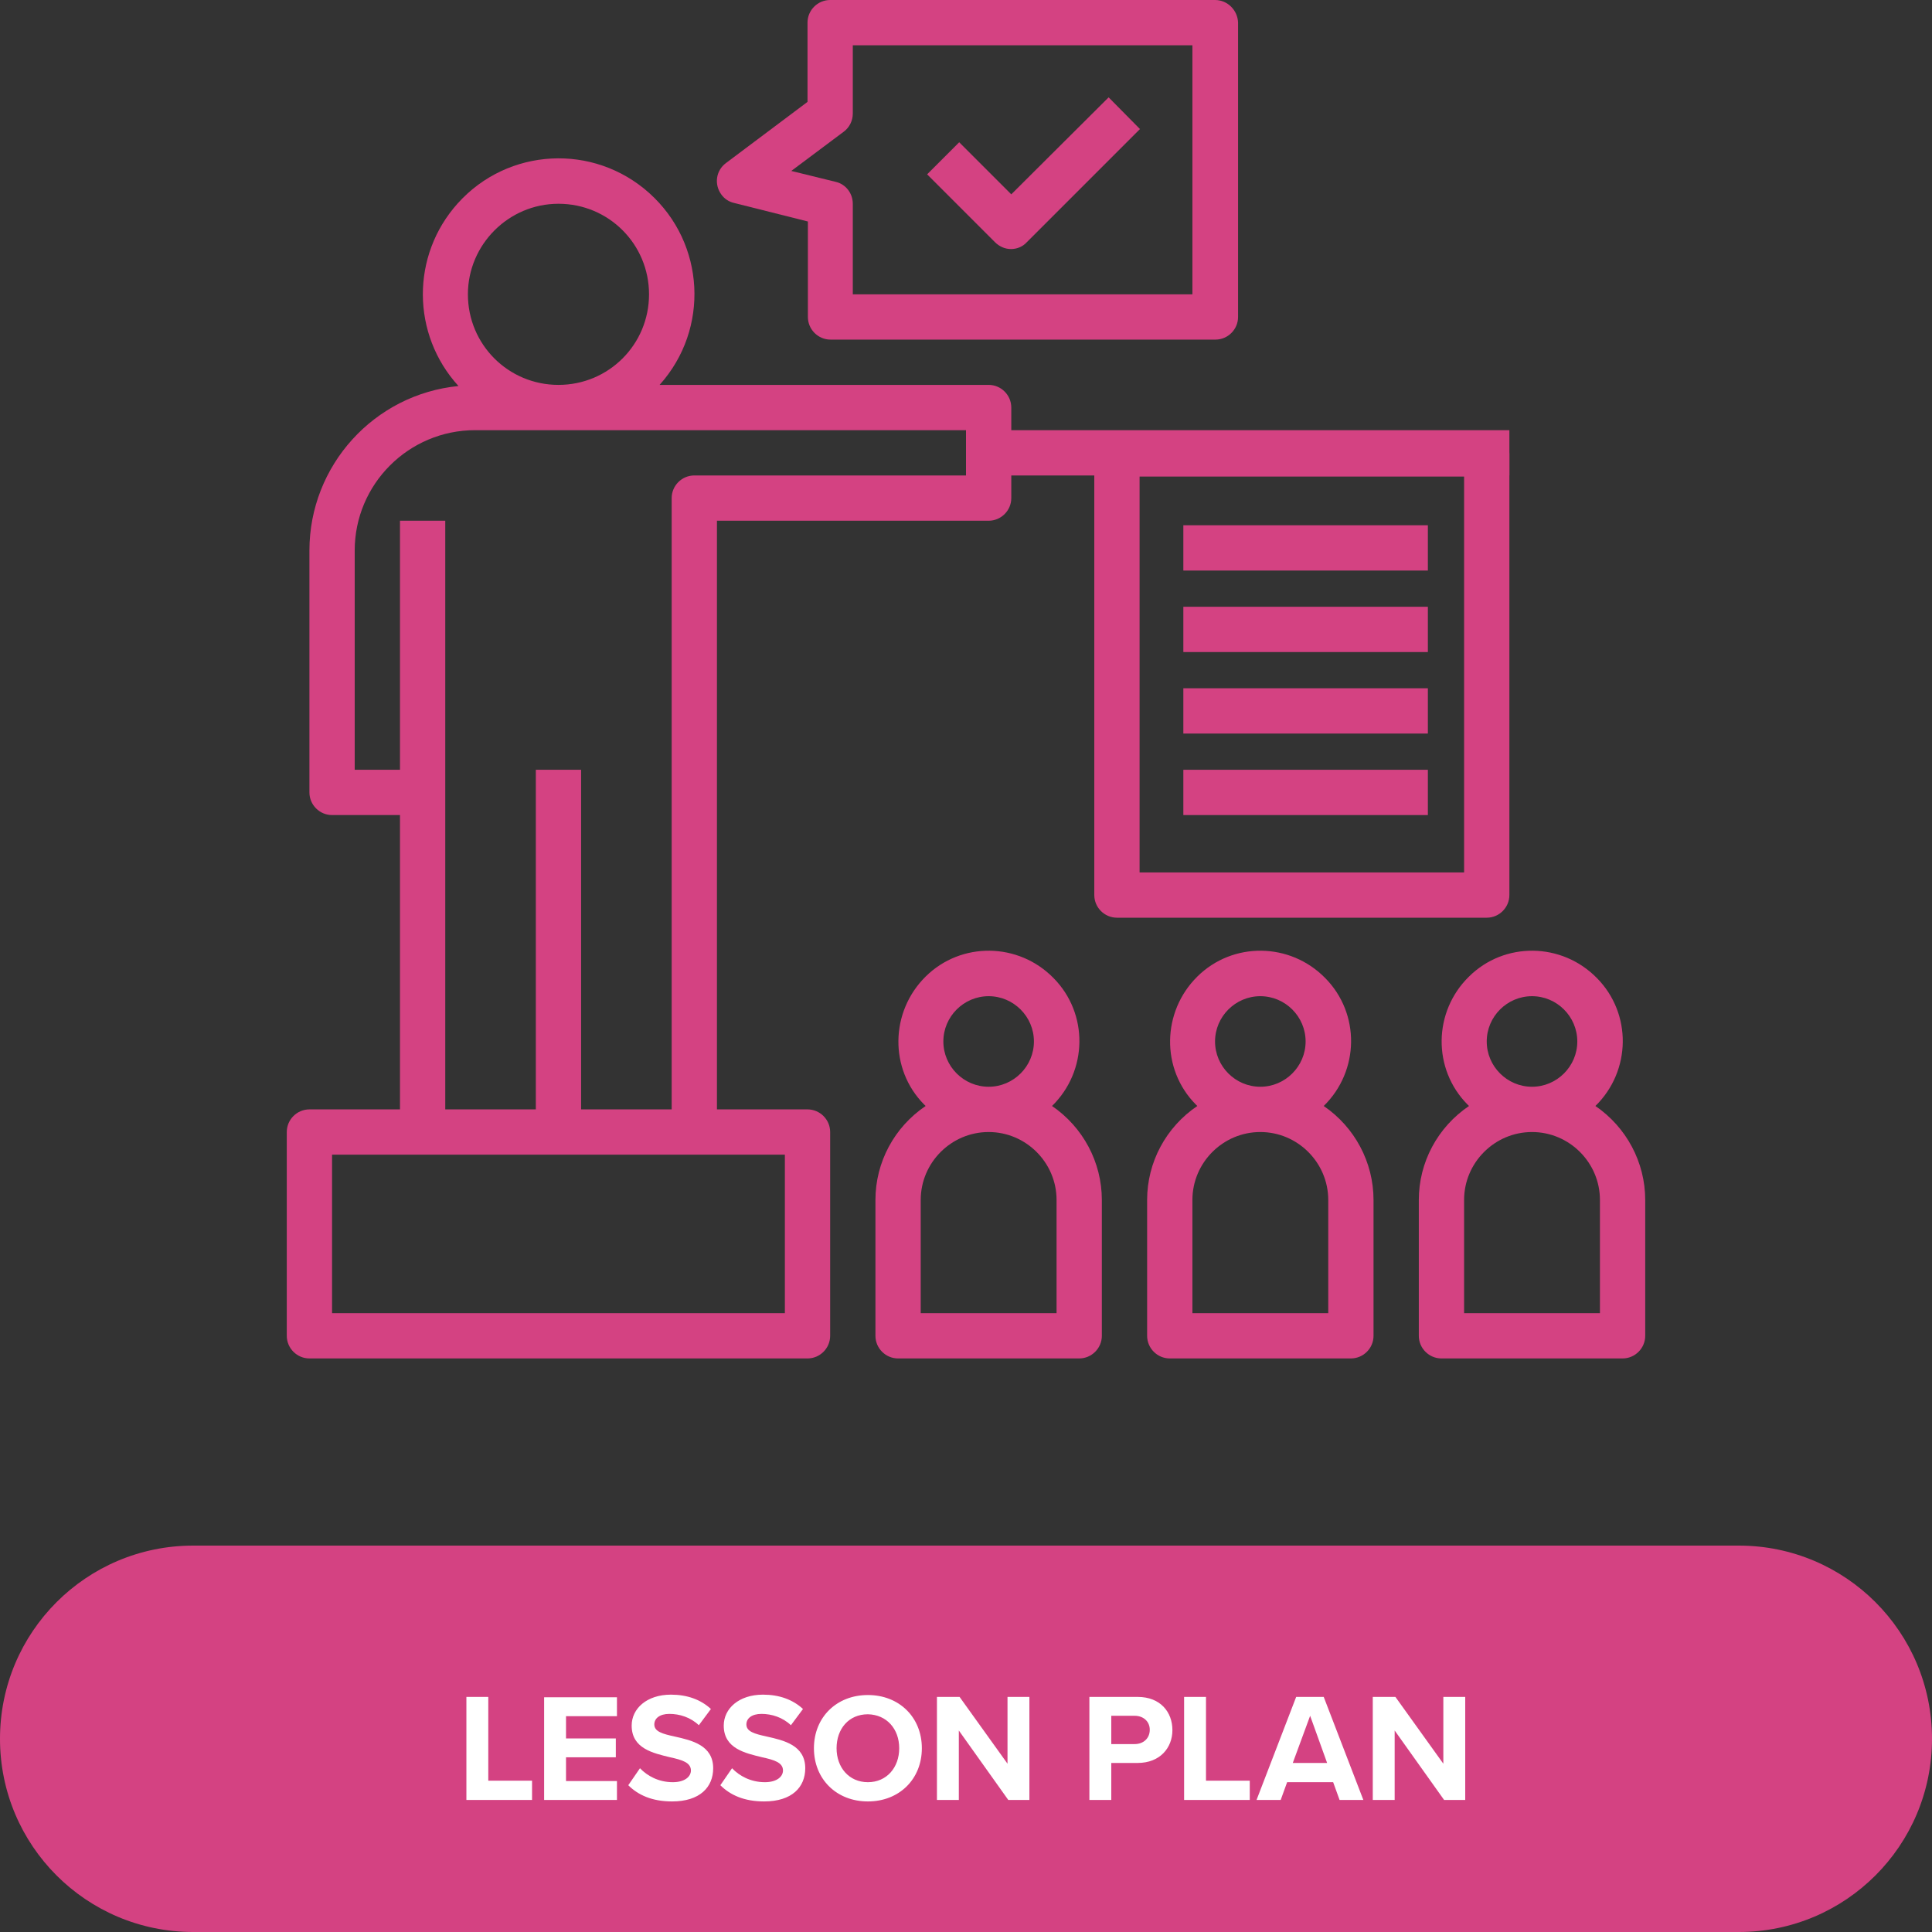 <?xml version="1.0" encoding="utf-8"?>
<!-- Generator: Adobe Illustrator 23.0.6, SVG Export Plug-In . SVG Version: 6.00 Build 0)  -->
<svg version="1.1" id="Layer_1" xmlns="http://www.w3.org/2000/svg" xmlns:xlink="http://www.w3.org/1999/xlink" x="0px" y="0px"
	 viewBox="0 0 512 512" style="enable-background:new 0 0 512 512;" xml:space="preserve">
<rect x="0" y="0" width="512" height="512" fill="#333333" stroke="none"/>
<style type="text/css">
	.st0{fill:#D44282;}
	.st1{clip-path:url(#SVGID_2_);fill:#D44282;}
	.st2{clip-path:url(#SVGID_4_);fill:#FFFFFF;}
</style>
<g>
	<g>
		<path class="st0" d="M256,126h-72c-3.3,0-6,2.7-6,6v0v162h-24v-90h-12v90h-24V138h-12v66H94v-58.1c0-17.6,14.3-31.9,31.9-31.9H256
			V126z M208,348H88v-42h120V348z M148,54c13.3,0,24,10.7,24,24c0,13.3-10.7,24-24,24c-13.3,0-24-10.7-24-24
			C124,64.8,134.8,54,148,54 M268,114v-6c0-3.3-2.7-6-6-6h0h-87.2c13.3-14.8,12.1-37.5-2.7-50.8c-14.8-13.3-37.5-12.1-50.8,2.7
			c-12.4,13.8-12.3,34.7,0.2,48.4C99.1,104.5,82,123.4,82,145.9V210c0,3.3,2.7,6,6,6h0h18v78H82c-3.3,0-6,2.7-6,6v0v54
			c0,3.3,2.7,6,6,6h0h132c3.3,0,6-2.7,6-6v0v-54c0-3.3-2.7-6-6-6h0h-24V138h72c3.3,0,6-2.7,6-6v0v-6h132v-12H268z"/>
		<path class="st0" d="M316,78h-90V54c0-2.8-1.9-5.2-4.5-5.8l-11.8-2.9l13.9-10.4c1.5-1.1,2.4-2.9,2.4-4.8V12h90V78z M322,0L322,0
			H220c-3.3,0-6,2.7-6,6v0v21l-21.6,16.2c-2.7,2-3.2,5.7-1.2,8.4c0.8,1.1,2,1.9,3.4,2.2l19.5,4.9V84c0,3.3,2.7,6,6,6h0h102
			c3.3,0,6-2.7,6-6v0V6C328,2.7,325.3,0,322,0"/>
		<path class="st0" d="M293.8,25.8L268,51.5l-13.8-13.8l-8.5,8.5l18,18c1.1,1.1,2.6,1.8,4.2,1.8c1.6,0,3.1-0.6,4.2-1.8l30-30
			L293.8,25.8z"/>
		<path class="st0" d="M352,348h-36v-30c0-9.9,8.1-18,18-18c9.9,0,18,8.1,18,18V348z M334,264c6.6,0,12,5.4,12,12
			c0,6.6-5.4,12-12,12c-6.6,0-12-5.4-12-12C322,269.4,327.4,264,334,264 M350.8,293.1c9.5-9.3,9.7-24.5,0.4-33.9
			c-9.3-9.5-24.5-9.7-33.9-0.4s-9.7,24.5-0.4,33.9c0.1,0.1,0.3,0.3,0.4,0.4C309,298.7,304,308,304,318v36c0,3.3,2.7,6,6,6h0h48
			c3.3,0,6-2.7,6-6v0v-36C364,308,359,298.7,350.8,293.1"/>
		<path class="st0" d="M424,348h-36v-30c0-9.9,8.1-18,18-18c9.9,0,18,8.1,18,18V348z M406,264c6.6,0,12,5.4,12,12
			c0,6.6-5.4,12-12,12c-6.6,0-12-5.4-12-12C394,269.4,399.4,264,406,264 M422.8,293.1c9.5-9.3,9.7-24.5,0.4-33.9
			c-9.3-9.5-24.5-9.7-33.9-0.4c-9.5,9.3-9.7,24.5-0.4,33.9c0.1,0.1,0.3,0.3,0.4,0.4C381,298.7,376,308,376,318v36c0,3.3,2.7,6,6,6h0
			h48c3.3,0,6-2.7,6-6v0v-36C436,308,431,298.7,422.8,293.1"/>
		<path class="st0" d="M280,348h-36v-30c0-9.9,8.1-18,18-18c9.9,0,18,8.1,18,18V348z M262,264c6.6,0,12,5.4,12,12
			c0,6.6-5.4,12-12,12c-6.6,0-12-5.4-12-12C250,269.4,255.4,264,262,264 M278.8,293.1c9.5-9.3,9.7-24.5,0.4-33.9
			c-9.3-9.5-24.5-9.7-33.9-0.4s-9.7,24.5-0.4,33.9c0.1,0.1,0.3,0.3,0.4,0.4C237,298.7,232,308,232,318v36c0,3.3,2.7,6,6,6h0h48
			c3.3,0,6-2.7,6-6v0v-36C292,308,287,298.7,278.8,293.1"/>
		<path class="st0" d="M320,114.3h-24c-3.3,0-6,2.7-6,6v0v116.9c0,3.3,2.7,6,6,6h0h98c3.3,0,6-2.7,6-6v0V120.3c0-3.3-2.7-6-6-6h0
			 M392,114.3h-24h-12h-24 M388,231.2h-86V126.3h86V231.2z"/>
	</g>
	<rect x="313.6" y="139.2" class="st0" width="64.8" height="12"/>
	<rect x="313.6" y="160.8" class="st0" width="64.8" height="12"/>
	<rect x="313.6" y="182.4" class="st0" width="64.8" height="12"/>
	<rect x="313.6" y="204" class="st0" width="64.8" height="12"/>
</g>
<g>
	<defs>
		<rect id="SVGID_1_" y="409.6" width="512" height="102.4"/>
	</defs>
	<clipPath id="SVGID_2_">
		<use xlink:href="#SVGID_1_"  style="overflow:visible;"/>
	</clipPath>
	<path class="st1" d="M460.8,512c28.3,0,51.2-22.9,51.2-51.2c0-28.3-22.9-51.2-51.2-51.2c-28.3,0-51.2,22.9-51.2,51.2
		C409.6,489.1,432.5,512,460.8,512"/>
	<path class="st1" d="M51.2,512c28.3,0,51.2-22.9,51.2-51.2c0-28.3-22.9-51.2-51.2-51.2C22.9,409.6,0,432.5,0,460.8
		C0,489.1,22.9,512,51.2,512"/>
</g>
<rect x="51.2" y="409.6" class="st0" width="409.6" height="102.4"/>
<g>
	<defs>
		<rect id="SVGID_3_" y="409.6" width="512" height="102.4"/>
	</defs>
	<clipPath id="SVGID_4_">
		<use xlink:href="#SVGID_3_"  style="overflow:visible;"/>
	</clipPath>
	<path class="st2" d="M382.7,477h5.6v-27.3h-5.8v17.7l-12.7-17.7h-6V477h5.8v-18.4L382.7,477z M347.2,454.7l4.5,12.5h-9.1
		L347.2,454.7z M355,477h6.3l-10.5-27.3h-7.3L333,477h6.4l1.7-4.7h12.2L355,477z M313.8,477h17.4v-5.1h-11.6v-22.2h-5.8V477z
		 M304.7,458.4c0,2.3-1.7,3.8-4,3.8h-6.2v-7.5h6.2C303,454.7,304.7,456.2,304.7,458.4 M288.7,477h5.8v-9.8h7c5.9,0,9.2-4,9.2-8.7
		c0-4.8-3.2-8.8-9.2-8.8h-12.8V477z M267.2,477h5.6v-27.3H267v17.7l-12.7-17.7h-6V477h5.8v-18.4L267.2,477z M238.3,463.3
		c0,5.1-3.3,9-8.3,9c-5,0-8.3-3.9-8.3-9c0-5.1,3.2-9,8.3-9C235,454.4,238.3,458.2,238.3,463.3 M215.7,463.3c0,8.2,6,14.1,14.3,14.1
		c8.3,0,14.3-5.9,14.3-14.1c0-8.2-6-14.1-14.3-14.1C221.7,449.2,215.7,455.1,215.7,463.3 M190.9,473.1c2.6,2.6,6.3,4.3,11.6,4.3
		c7.4,0,10.9-3.8,10.9-8.8c0-6.1-5.7-7.4-10.2-8.4c-3.2-0.7-5.4-1.3-5.4-3.2c0-1.6,1.4-2.8,4-2.8c2.7,0,5.6,0.9,7.8,3l3.2-4.3
		c-2.7-2.5-6.3-3.8-10.6-3.8c-6.4,0-10.4,3.7-10.4,8.2c0,6.1,5.7,7.3,10.2,8.4c3.2,0.7,5.5,1.4,5.5,3.5c0,1.6-1.6,3.1-4.8,3.1
		c-3.8,0-6.8-1.7-8.7-3.7L190.9,473.1z M166.5,473.1c2.6,2.6,6.3,4.3,11.6,4.3c7.4,0,10.9-3.8,10.9-8.8c0-6.1-5.7-7.4-10.2-8.4
		c-3.2-0.7-5.4-1.3-5.4-3.2c0-1.6,1.4-2.8,4-2.8c2.7,0,5.6,0.9,7.8,3l3.2-4.3c-2.7-2.5-6.3-3.8-10.6-3.8c-6.4,0-10.4,3.7-10.4,8.2
		c0,6.1,5.7,7.3,10.2,8.4c3.2,0.7,5.5,1.4,5.5,3.5c0,1.6-1.6,3.1-4.8,3.1c-3.8,0-6.8-1.7-8.7-3.7L166.5,473.1z M144.2,477h19.3v-5
		h-13.5v-6.3h13.2v-5h-13.2v-5.9h13.5v-5h-19.3V477z M123.7,477H141v-5.1h-11.6v-22.2h-5.8V477z"/>
</g>
</svg>
